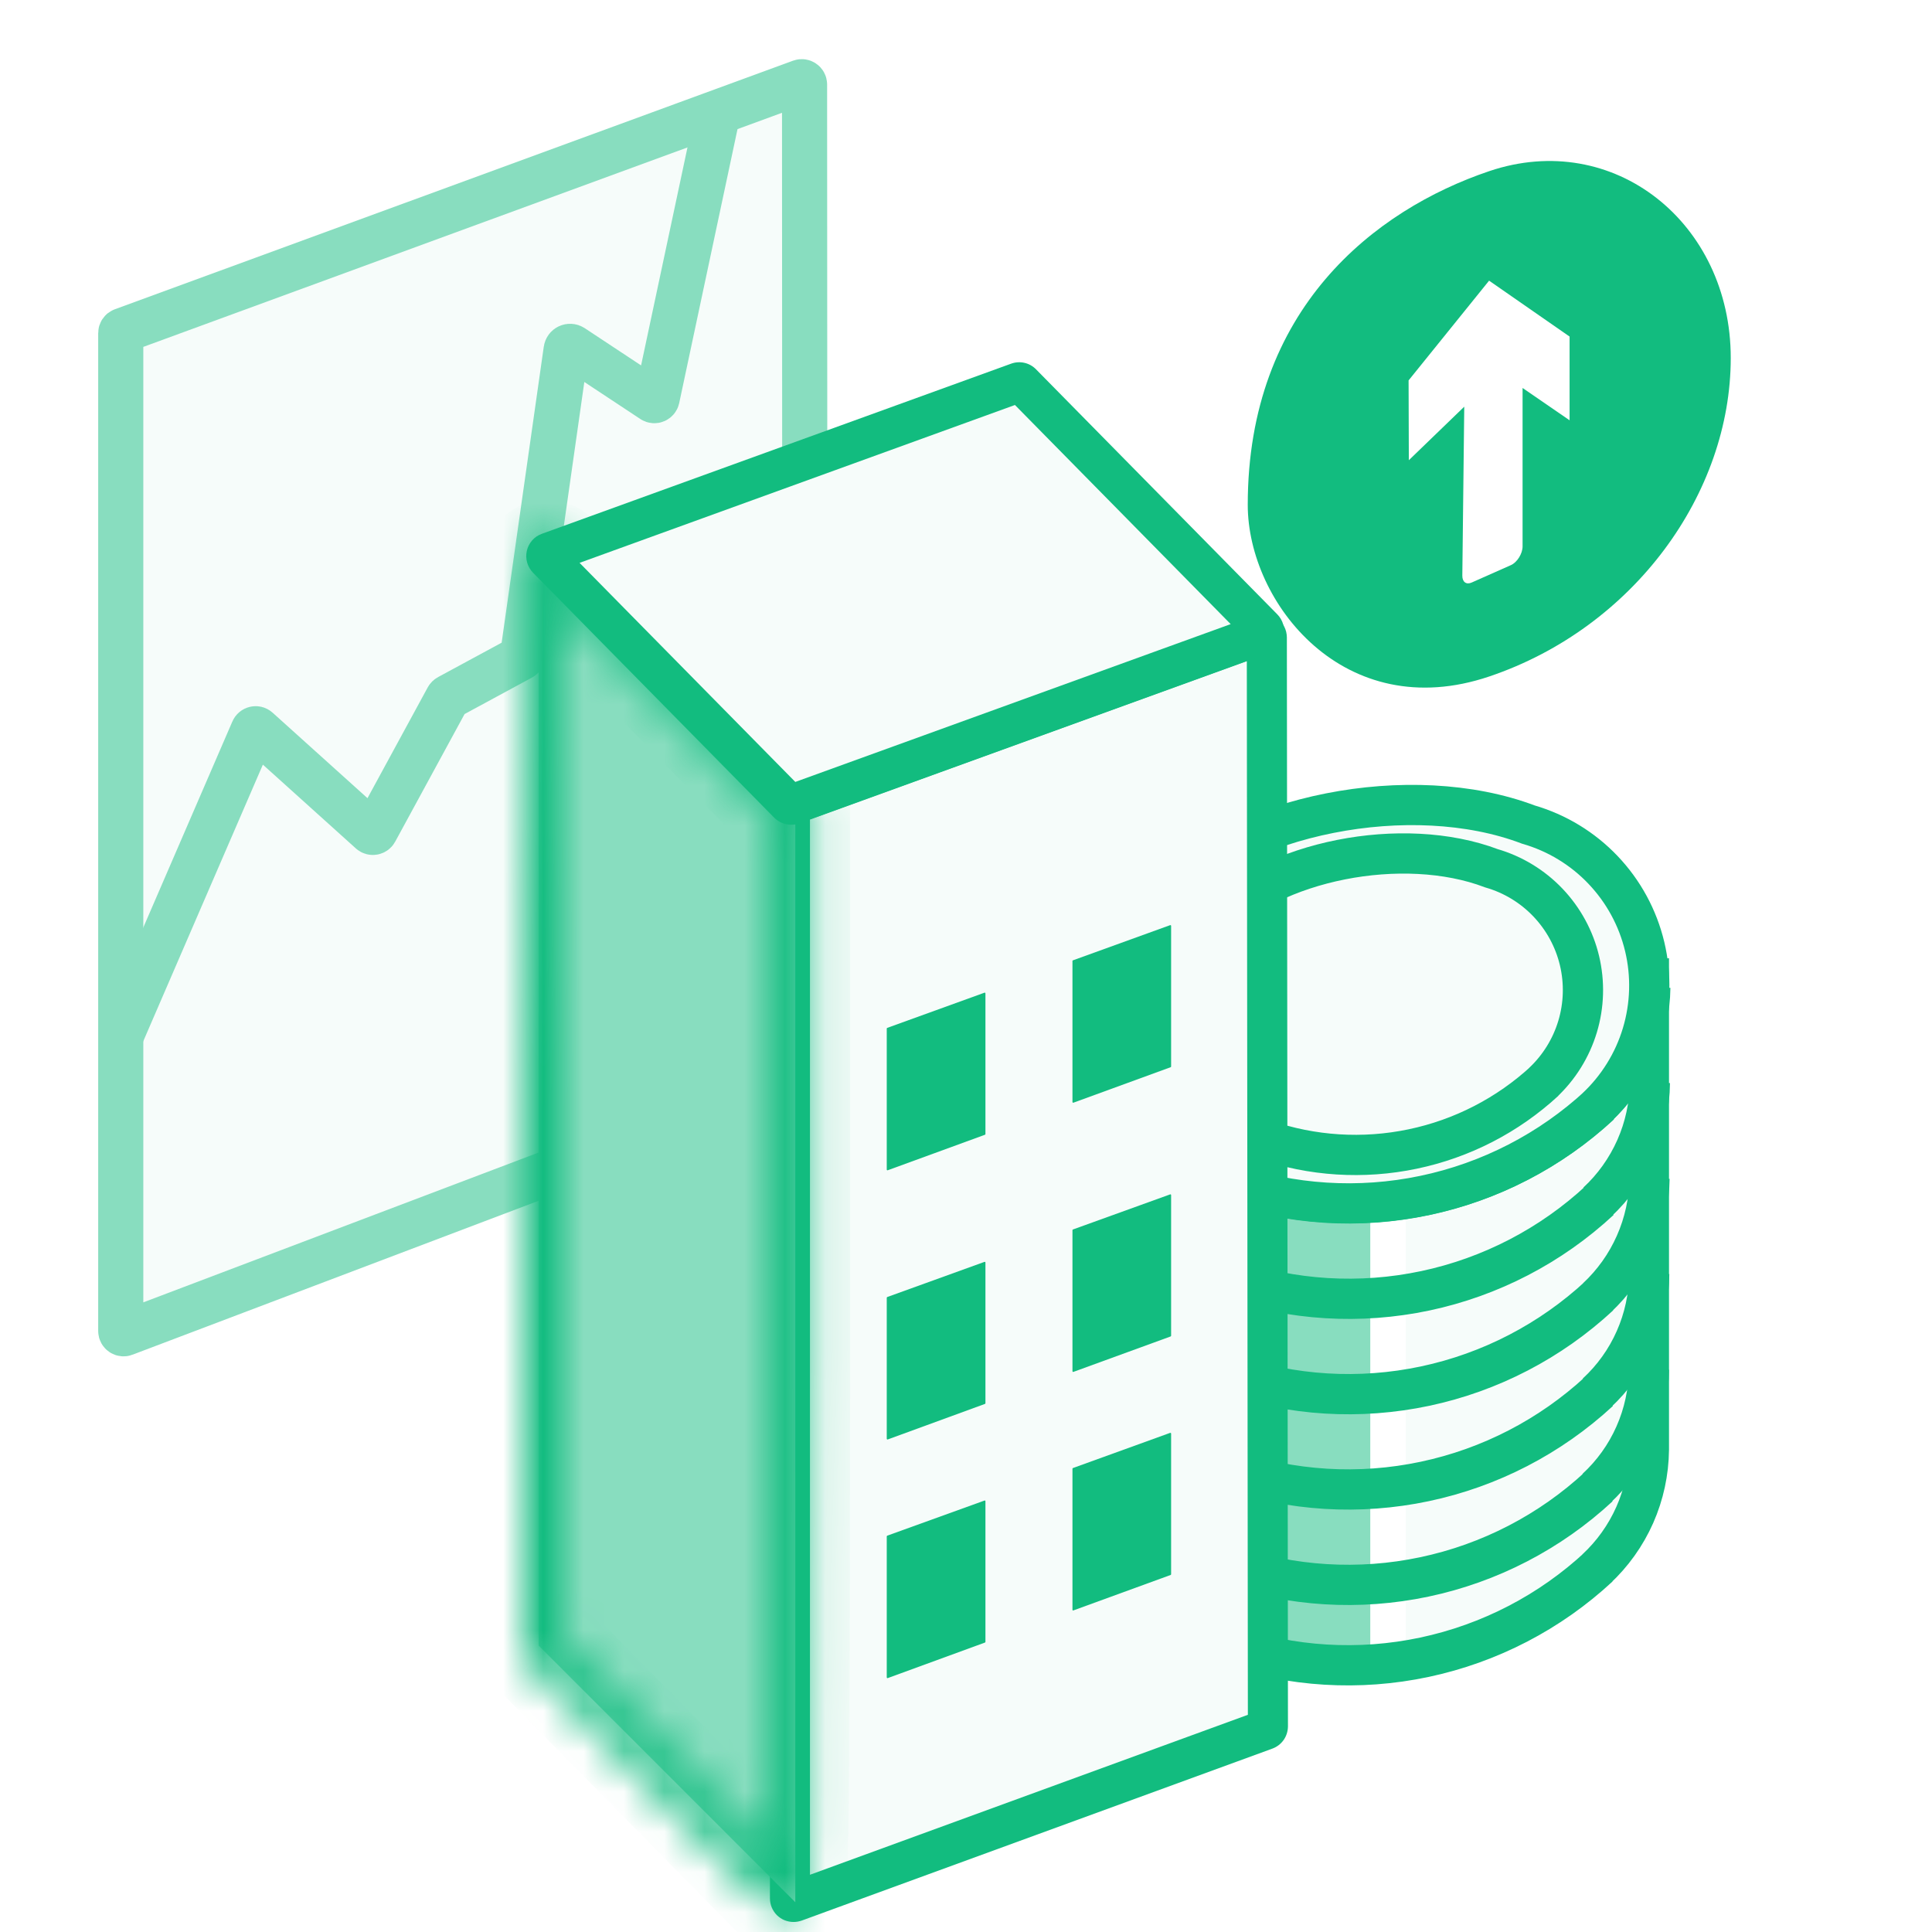 <svg width="48" height="48" viewBox="0 0 48 48" fill="none" xmlns="http://www.w3.org/2000/svg">
<rect width="48" height="48" fill="white"/>
<path d="M3.046 8.21C3.018 8.22 3 8.247 3 8.276L3 33.068C3 33.117 3.049 33.151 3.094 33.133L19.955 26.742C19.982 26.732 20 26.706 20 26.677L19.989 2.1C19.989 2.051 19.941 2.018 19.896 2.034L3.046 8.21Z" fill="#F6FCFA" stroke="#88DDBF" stroke-width="1.121"/>
<path d="M3 25.751L6.288 18.147C6.306 18.104 6.363 18.091 6.398 18.123L9.217 20.663C9.25 20.693 9.303 20.684 9.325 20.645L11.12 17.344C11.127 17.332 11.137 17.322 11.149 17.316L12.947 16.343C12.967 16.333 12.98 16.314 12.983 16.292L14.065 8.691C14.075 8.618 14.158 8.581 14.219 8.621L16.219 9.943C16.26 9.97 16.315 9.947 16.326 9.899L17.783 3.053" stroke="#88DDBF" stroke-width="1.121"/>
<path d="M34.044 41.353C29.864 41.12 27.585 40.405 27 36.595V25.064H34.044V41.353Z" fill="#88DDBF"/>
<path d="M34.925 41.248C38.447 41.046 40.366 39.276 40.859 35.965V25.945H34.925V41.248Z" fill="#F6FCFA"/>
<path d="M27.441 25.294V36.044C27.441 37.999 28.225 40.121 30.462 40.878H30.514C32.083 41.416 33.768 41.518 35.389 41.174C37.011 40.83 38.51 40.052 39.724 38.924L39.654 38.985C40.063 38.606 40.39 38.147 40.616 37.637C40.841 37.127 40.96 36.576 40.966 36.018V24.343L27.441 25.294Z" stroke="#12BC7F"/>
<path d="M41.001 24.537C40.994 25.095 40.873 25.646 40.646 26.157C40.419 26.667 40.09 27.125 39.68 27.504L39.76 27.443C38.543 28.571 37.043 29.348 35.42 29.693C33.797 30.037 32.111 29.935 30.541 29.397C29.684 29.133 28.931 28.607 28.387 27.893C27.844 27.18 27.538 26.314 27.512 25.417" stroke="#12BC7F"/>
<path d="M40.99 26.904C40.985 27.462 40.866 28.013 40.64 28.523C40.414 29.033 40.087 29.492 39.678 29.871L39.749 29.819C38.534 30.947 37.036 31.725 35.414 32.069C33.792 32.413 32.107 32.311 30.539 31.773H30.486C29.628 31.507 28.875 30.98 28.332 30.265C27.789 29.549 27.483 28.682 27.457 27.785" stroke="#12BC7F"/>
<path d="M40.981 29.282C40.974 29.84 40.855 30.39 40.629 30.9C40.404 31.41 40.077 31.869 39.669 32.249L39.74 32.188C38.525 33.316 37.027 34.094 35.405 34.438C33.783 34.782 32.098 34.68 30.53 34.142H30.477C29.62 33.877 28.867 33.35 28.325 32.634C27.783 31.919 27.48 31.051 27.457 30.154" stroke="#12BC7F"/>
<path d="M40.974 31.65C40.97 32.208 40.852 32.76 40.626 33.27C40.401 33.781 40.072 34.239 39.662 34.617L39.732 34.565C38.515 35.69 37.017 36.465 35.395 36.807C33.774 37.15 32.09 37.047 30.522 36.511H30.469C29.612 36.245 28.859 35.718 28.317 35.002C27.775 34.287 27.472 33.419 27.449 32.522" stroke="#12BC7F"/>
<path d="M40.966 34.027C40.962 34.584 40.843 35.134 40.617 35.643C40.392 36.152 40.064 36.609 39.654 36.986L39.724 36.933C38.509 38.06 37.01 38.836 35.388 39.178C33.766 39.521 32.082 39.417 30.514 38.879H30.462C29.604 38.614 28.851 38.086 28.309 37.37C27.768 36.655 27.464 35.787 27.441 34.89" stroke="#12BC7F"/>
<path d="M28.788 22.317C30.778 20.221 35.066 19.385 37.972 20.486C38.679 20.691 39.319 21.079 39.826 21.612C40.334 22.145 40.691 22.802 40.862 23.518C41.033 24.234 41.011 24.982 40.799 25.687C40.587 26.392 40.192 27.027 39.654 27.53L39.724 27.468C38.507 28.592 37.007 29.365 35.385 29.704C33.764 30.044 32.08 29.937 30.514 29.396H30.461C29.746 29.196 29.098 28.808 28.584 28.272C28.069 27.736 27.708 27.073 27.537 26.35C27.366 25.627 27.392 24.872 27.612 24.163C27.832 23.454 28.238 22.816 28.788 22.317Z" fill="#F6FCFA" stroke="#12BC7F"/>
<path d="M30.105 22.957C31.611 21.372 34.856 20.739 37.055 21.572C37.59 21.727 38.074 22.021 38.458 22.424C38.842 22.827 39.113 23.325 39.242 23.866C39.371 24.408 39.355 24.974 39.194 25.508C39.033 26.041 38.734 26.522 38.327 26.902L38.381 26.855C37.459 27.706 36.325 28.291 35.097 28.547C33.87 28.804 32.596 28.724 31.411 28.314H31.371C30.83 28.163 30.34 27.869 29.95 27.464C29.561 27.058 29.288 26.556 29.159 26.009C29.029 25.462 29.049 24.891 29.215 24.354C29.382 23.817 29.689 23.335 30.105 22.957Z" fill="#F6FCFA" stroke="#12BC7F"/>
<path d="M19.625 20.068V47.164C19.625 47.179 19.629 47.193 19.635 47.206C19.642 47.218 19.651 47.229 19.663 47.237C19.675 47.246 19.688 47.251 19.702 47.253C19.716 47.255 19.731 47.253 19.744 47.248L31.441 42.976C31.458 42.97 31.473 42.959 31.484 42.944C31.495 42.929 31.5 42.911 31.5 42.892L31.474 15.838C31.473 15.824 31.47 15.81 31.463 15.797C31.457 15.784 31.447 15.774 31.436 15.765C31.424 15.757 31.41 15.752 31.396 15.75C31.382 15.748 31.368 15.749 31.354 15.754L19.685 19.985C19.668 19.991 19.653 20.003 19.642 20.017C19.632 20.032 19.626 20.05 19.625 20.068Z" fill="#F6FCFA"/>
<path d="M19.715 47.751C19.639 47.751 19.562 47.736 19.491 47.707C19.42 47.678 19.355 47.634 19.3 47.58C19.246 47.525 19.203 47.46 19.173 47.388C19.144 47.317 19.129 47.24 19.129 47.163V20.068C19.129 19.947 19.167 19.828 19.236 19.729C19.305 19.63 19.403 19.555 19.517 19.514L31.186 15.283C31.275 15.251 31.37 15.241 31.463 15.253C31.556 15.266 31.645 15.301 31.722 15.355C31.799 15.409 31.862 15.481 31.905 15.565C31.949 15.649 31.971 15.742 31.972 15.837L31.999 42.891C31.998 43.012 31.961 43.13 31.892 43.229C31.822 43.328 31.724 43.403 31.611 43.444L19.916 47.717C19.851 47.739 19.784 47.751 19.715 47.751ZM20.123 20.356V46.578L31.003 42.604L30.977 16.421L20.123 20.356Z" fill="#12BC7F"/>
<path d="M22.031 38.172V41.674C22.031 41.677 22.032 41.68 22.034 41.683C22.035 41.685 22.037 41.687 22.039 41.689C22.041 41.691 22.044 41.692 22.047 41.692C22.05 41.693 22.053 41.693 22.055 41.692L24.47 40.809C24.474 40.809 24.477 40.806 24.479 40.803C24.482 40.8 24.483 40.796 24.483 40.792V37.298C24.483 37.295 24.483 37.292 24.481 37.289C24.48 37.286 24.478 37.284 24.476 37.282C24.473 37.281 24.47 37.28 24.467 37.279C24.464 37.279 24.461 37.28 24.459 37.281L22.044 38.153C22.04 38.154 22.037 38.157 22.035 38.16C22.032 38.163 22.031 38.167 22.031 38.172Z" fill="#12BC7F"/>
<path d="M26.645 36.49V39.993C26.644 39.996 26.645 39.999 26.646 40.002C26.647 40.005 26.649 40.007 26.652 40.009C26.654 40.01 26.657 40.011 26.66 40.012C26.663 40.012 26.666 40.011 26.669 40.01L29.083 39.13C29.087 39.128 29.09 39.126 29.092 39.123C29.095 39.12 29.096 39.116 29.096 39.112V35.617C29.096 35.614 29.095 35.611 29.094 35.608C29.093 35.606 29.091 35.604 29.088 35.602C29.086 35.6 29.083 35.599 29.08 35.599C29.078 35.598 29.075 35.599 29.072 35.599L26.657 36.473C26.654 36.474 26.651 36.477 26.648 36.48C26.646 36.483 26.645 36.486 26.645 36.49Z" fill="#12BC7F"/>
<path d="M22.031 32.243V35.745C22.031 35.748 22.032 35.751 22.034 35.754C22.035 35.756 22.037 35.758 22.039 35.76C22.041 35.762 22.044 35.763 22.047 35.763C22.05 35.764 22.053 35.764 22.055 35.763L24.47 34.88C24.474 34.879 24.477 34.877 24.479 34.874C24.481 34.871 24.483 34.867 24.483 34.863V31.368C24.483 31.365 24.482 31.362 24.481 31.359C24.479 31.357 24.477 31.355 24.475 31.353C24.473 31.351 24.47 31.35 24.467 31.35C24.464 31.349 24.461 31.35 24.459 31.351L22.044 32.224C22.04 32.225 22.037 32.228 22.035 32.231C22.032 32.235 22.031 32.239 22.031 32.243Z" fill="#12BC7F"/>
<path d="M26.645 30.564V34.067C26.645 34.07 26.645 34.073 26.647 34.075C26.648 34.078 26.65 34.08 26.652 34.082C26.655 34.084 26.657 34.085 26.66 34.085C26.663 34.086 26.666 34.085 26.669 34.084L29.083 33.204C29.087 33.202 29.09 33.2 29.093 33.196C29.095 33.193 29.096 33.189 29.096 33.185V29.691C29.096 29.688 29.095 29.685 29.094 29.683C29.093 29.68 29.091 29.678 29.088 29.676C29.086 29.674 29.083 29.674 29.08 29.673C29.078 29.673 29.075 29.673 29.072 29.674L26.657 30.546C26.654 30.547 26.65 30.55 26.648 30.553C26.646 30.556 26.645 30.56 26.645 30.564Z" fill="#12BC7F"/>
<path d="M22.031 25.554V29.058C22.031 29.061 22.032 29.064 22.033 29.066C22.035 29.069 22.037 29.071 22.039 29.073C22.041 29.074 22.044 29.075 22.047 29.076C22.05 29.076 22.053 29.076 22.055 29.075L24.47 28.193C24.474 28.192 24.477 28.19 24.479 28.187C24.482 28.184 24.483 28.18 24.483 28.176V24.682C24.483 24.679 24.482 24.676 24.481 24.673C24.48 24.67 24.478 24.668 24.476 24.666C24.473 24.664 24.47 24.663 24.467 24.662C24.465 24.662 24.462 24.662 24.459 24.663L22.044 25.537C22.04 25.538 22.037 25.54 22.035 25.543C22.033 25.546 22.031 25.55 22.031 25.554Z" fill="#12BC7F"/>
<path d="M26.645 23.876V27.379C26.645 27.382 26.645 27.385 26.647 27.387C26.648 27.39 26.65 27.392 26.652 27.393C26.655 27.395 26.657 27.396 26.66 27.397C26.663 27.397 26.666 27.397 26.669 27.396L29.083 26.515C29.087 26.514 29.09 26.511 29.093 26.508C29.095 26.505 29.096 26.501 29.096 26.497V23.002C29.096 23 29.095 22.997 29.094 22.994C29.093 22.992 29.091 22.989 29.088 22.988C29.086 22.986 29.083 22.985 29.08 22.985C29.078 22.984 29.075 22.984 29.072 22.985L26.657 23.859C26.654 23.86 26.65 23.862 26.648 23.865C26.646 23.868 26.644 23.872 26.645 23.876Z" fill="#12BC7F"/>
<path d="M19.759 19.841L13.383 14.102V40.884L19.759 47.26V19.841Z" fill="#88DDBF"/>
<mask id="path-22-inside-1_624_13210" fill="white">
<path d="M19.538 44.072C19.979 47.346 19.123 47.898 19.123 47.26C19.051 47.23 19.123 47.26 19.122 47.397L13.169 41.352C13.06 41.242 13 41.093 13 40.938V27.544C13 27.428 13.034 13.774 13.099 13.677C13.164 13.58 13.256 13.504 13.363 13.46C13.47 13.415 13.589 13.404 13.703 13.427C13.816 13.45 13.921 13.506 14.003 13.589L19.953 19.628C20.007 19.683 20.049 19.747 20.078 19.819C20.107 19.89 20.122 19.966 20.122 20.043V33.436C20.12 47.132 20.058 47.281 19.949 47.391C19.839 47.502 19.69 47.564 19.535 47.565L19.538 44.072ZM13.998 40.769L19.134 45.985V20.218L13.998 15.002V40.769Z"/>
</mask>
<path d="M19.538 44.072L20.529 43.939L18.538 44.071L19.538 44.072ZM19.123 47.26H20.123V46.597L19.511 46.339L19.123 47.26ZM19.122 47.397L18.409 48.098L20.105 49.821L20.122 47.404L19.122 47.397ZM13.169 41.352L13.882 40.65L13.88 40.649L13.169 41.352ZM13 40.938L14 40.941V40.938H13ZM13 27.544L12 27.544V27.544H13ZM14.003 13.589L14.715 12.887L14.714 12.886L14.003 13.589ZM19.953 19.628L19.24 20.33L19.243 20.333L19.953 19.628ZM20.122 20.043L19.122 20.037V20.043H20.122ZM20.122 33.436L21.122 33.436V33.436H20.122ZM19.535 47.565L18.535 47.564L18.534 48.572L19.542 48.565L19.535 47.565ZM13.998 40.769H12.998V41.179L13.286 41.471L13.998 40.769ZM19.134 45.985L18.422 46.687L20.134 48.426V45.985H19.134ZM19.134 20.218H20.134V19.808L19.847 19.516L19.134 20.218ZM13.998 15.002L14.711 14.301L12.998 12.562V15.002H13.998ZM18.547 44.206C18.759 45.782 18.635 46.559 18.549 46.811C18.529 46.87 18.525 46.858 18.56 46.81C18.57 46.796 18.726 46.57 19.073 46.508C19.274 46.471 19.494 46.502 19.688 46.612C19.87 46.713 19.973 46.851 20.027 46.946C20.126 47.118 20.123 47.255 20.123 47.26H18.123C18.123 47.426 18.146 47.684 18.29 47.936C18.366 48.07 18.497 48.236 18.709 48.355C18.934 48.482 19.189 48.519 19.427 48.476C19.847 48.4 20.086 48.112 20.181 47.981C20.3 47.816 20.383 47.63 20.442 47.455C20.674 46.773 20.758 45.636 20.529 43.939L18.547 44.206ZM19.511 46.339C19.508 46.338 19.5 46.334 19.492 46.331C19.485 46.328 19.468 46.321 19.447 46.313C19.43 46.307 19.384 46.29 19.323 46.276C19.29 46.268 19.109 46.224 18.884 46.272C18.751 46.3 18.577 46.366 18.417 46.512C18.253 46.662 18.165 46.841 18.124 46.997C18.056 47.256 18.113 47.467 18.122 47.5C18.138 47.565 18.158 47.615 18.163 47.626C18.166 47.636 18.169 47.643 18.171 47.647C18.173 47.651 18.174 47.655 18.175 47.656C18.175 47.657 18.157 47.615 18.143 47.559C18.129 47.503 18.121 47.446 18.122 47.39L20.122 47.404C20.123 47.138 20.048 46.951 20.017 46.876C19.998 46.834 20.038 46.918 20.061 47.009C20.068 47.039 20.126 47.248 20.058 47.505C20.017 47.66 19.93 47.839 19.766 47.988C19.607 48.134 19.433 48.2 19.301 48.228C19.078 48.276 18.899 48.231 18.869 48.224C18.812 48.211 18.769 48.195 18.757 48.191C18.735 48.182 18.715 48.174 18.734 48.182L19.511 46.339ZM19.834 46.695L13.882 40.65L12.457 42.053L18.409 48.098L19.834 46.695ZM13.88 40.649C13.958 40.727 14 40.832 14 40.941L12 40.935C11.999 41.353 12.163 41.756 12.457 42.054L13.88 40.649ZM14 40.938V27.544H12V40.938H14ZM14 27.544C14 27.545 14 27.544 14 27.544C14 27.543 14 27.542 14 27.541C14 27.538 14 27.535 14 27.531C14 27.523 14 27.512 14 27.497C14 27.468 14 27.426 14 27.373C14.001 27.267 14.001 27.114 14.002 26.922C14.003 26.537 14.004 25.994 14.006 25.345C14.011 24.047 14.017 22.327 14.025 20.608C14.034 18.888 14.044 17.171 14.056 15.877C14.062 15.23 14.069 14.692 14.076 14.314C14.08 14.124 14.083 13.979 14.087 13.883C14.088 13.834 14.09 13.805 14.091 13.793C14.091 13.785 14.091 13.795 14.089 13.814C14.088 13.822 14.084 13.85 14.076 13.886C14.073 13.904 14.065 13.938 14.051 13.981C14.043 14.009 14.009 14.114 13.931 14.231L12.267 13.122C12.189 13.24 12.155 13.346 12.145 13.375C12.131 13.42 12.123 13.457 12.119 13.477C12.11 13.518 12.106 13.552 12.104 13.568C12.099 13.603 12.097 13.636 12.095 13.656C12.092 13.701 12.09 13.755 12.088 13.811C12.084 13.925 12.08 14.084 12.076 14.277C12.069 14.665 12.063 15.21 12.056 15.858C12.044 17.156 12.034 18.878 12.025 20.598C12.009 24.039 12 27.483 12 27.544L14 27.544ZM13.931 14.231C13.887 14.298 13.822 14.352 13.746 14.383L12.98 12.536C12.689 12.656 12.441 12.861 12.267 13.122L13.931 14.231ZM13.746 14.383C13.669 14.415 13.585 14.423 13.504 14.407L13.901 12.447C13.592 12.384 13.272 12.415 12.98 12.536L13.746 14.383ZM13.504 14.407C13.423 14.39 13.349 14.35 13.292 14.292L14.714 12.886C14.493 12.662 14.21 12.509 13.901 12.447L13.504 14.407ZM13.29 14.291L19.24 20.33L20.665 18.927L14.715 12.887L13.29 14.291ZM19.243 20.333C19.204 20.294 19.173 20.247 19.152 20.197L21.004 19.44C20.925 19.248 20.809 19.072 20.662 18.924L19.243 20.333ZM19.152 20.197C19.132 20.146 19.121 20.091 19.122 20.037L21.122 20.048C21.123 19.84 21.083 19.633 21.004 19.44L19.152 20.197ZM19.122 20.043V33.436H21.122V20.043H19.122ZM19.122 33.436C19.121 40.286 19.105 43.738 19.076 45.492C19.061 46.377 19.043 46.8 19.026 47.003C19.016 47.115 19.011 47.099 19.028 47.039C19.04 46.998 19.066 46.925 19.118 46.841C19.173 46.753 19.231 46.695 19.24 46.686L20.657 48.097C20.68 48.074 20.752 48.002 20.819 47.892C20.884 47.788 20.922 47.687 20.947 47.605C20.989 47.462 21.006 47.309 21.018 47.177C21.043 46.894 21.061 46.403 21.076 45.525C21.105 43.752 21.121 40.282 21.122 33.436L19.122 33.436ZM19.24 46.686C19.315 46.61 19.418 46.566 19.528 46.565L19.542 48.565C19.962 48.562 20.363 48.393 20.657 48.097L19.24 46.686ZM20.535 47.566L20.538 44.073L18.538 44.071L18.535 47.564L20.535 47.566ZM13.286 41.471L18.422 46.687L19.847 45.283L14.711 40.068L13.286 41.471ZM20.134 45.985V20.218H18.134V45.985H20.134ZM19.847 19.516L14.711 14.301L13.286 15.704L18.422 20.92L19.847 19.516ZM12.998 15.002V40.769H14.998V15.002H12.998Z" fill="#12BC7F" mask="url(#path-22-inside-1_624_13210)"/>
<path d="M13.629 13.732L25.293 9.504C25.309 9.498 25.327 9.496 25.343 9.5C25.36 9.504 25.375 9.513 25.387 9.525L31.38 15.611C31.389 15.621 31.396 15.634 31.4 15.648C31.404 15.662 31.404 15.677 31.4 15.691C31.397 15.705 31.39 15.718 31.381 15.729C31.371 15.74 31.359 15.748 31.345 15.753L19.683 19.981C19.667 19.987 19.65 19.989 19.633 19.985C19.616 19.982 19.601 19.973 19.589 19.961L13.597 13.875C13.587 13.864 13.581 13.851 13.577 13.837C13.573 13.823 13.573 13.809 13.576 13.795C13.58 13.781 13.586 13.768 13.595 13.757C13.605 13.746 13.616 13.738 13.629 13.732Z" fill="#F6FCFA"/>
<path d="M19.654 20.49C19.497 20.49 19.347 20.427 19.236 20.316L13.244 14.23C13.175 14.159 13.124 14.073 13.097 13.977C13.07 13.882 13.067 13.782 13.089 13.685C13.111 13.589 13.156 13.5 13.222 13.425C13.287 13.351 13.37 13.295 13.463 13.262L25.125 9.034C25.231 8.996 25.345 8.99 25.454 9.015C25.563 9.04 25.663 9.096 25.741 9.177L31.734 15.263C31.803 15.333 31.854 15.42 31.881 15.515C31.908 15.61 31.911 15.711 31.889 15.807C31.867 15.904 31.821 15.993 31.756 16.067C31.691 16.141 31.608 16.198 31.515 16.231L19.853 20.46C19.788 20.481 19.721 20.492 19.654 20.49ZM14.399 13.984L19.759 19.427L30.576 15.506L25.216 10.062L14.399 13.984Z" fill="#12BC7F"/>
<path d="M37 16.807C40.6 15.591 43 12.253 43 8.893C43 5.534 40.09 3.208 37 4.252C34.15 5.215 31 7.676 31 12.543C31 14.976 33.4 18.024 37 16.807Z" fill="#12BC7F"/>
<path fill-rule="evenodd" clip-rule="evenodd" d="M37.828 9.639L38.996 10.442V8.362L36.996 6.973L34.996 9.451L35.002 11.434L36.379 10.104L36.331 14.304C36.33 14.459 36.43 14.533 36.563 14.473L37.539 14.04C37.693 13.972 37.828 13.755 37.828 13.576V9.639Z" fill="white"/>
</svg>
